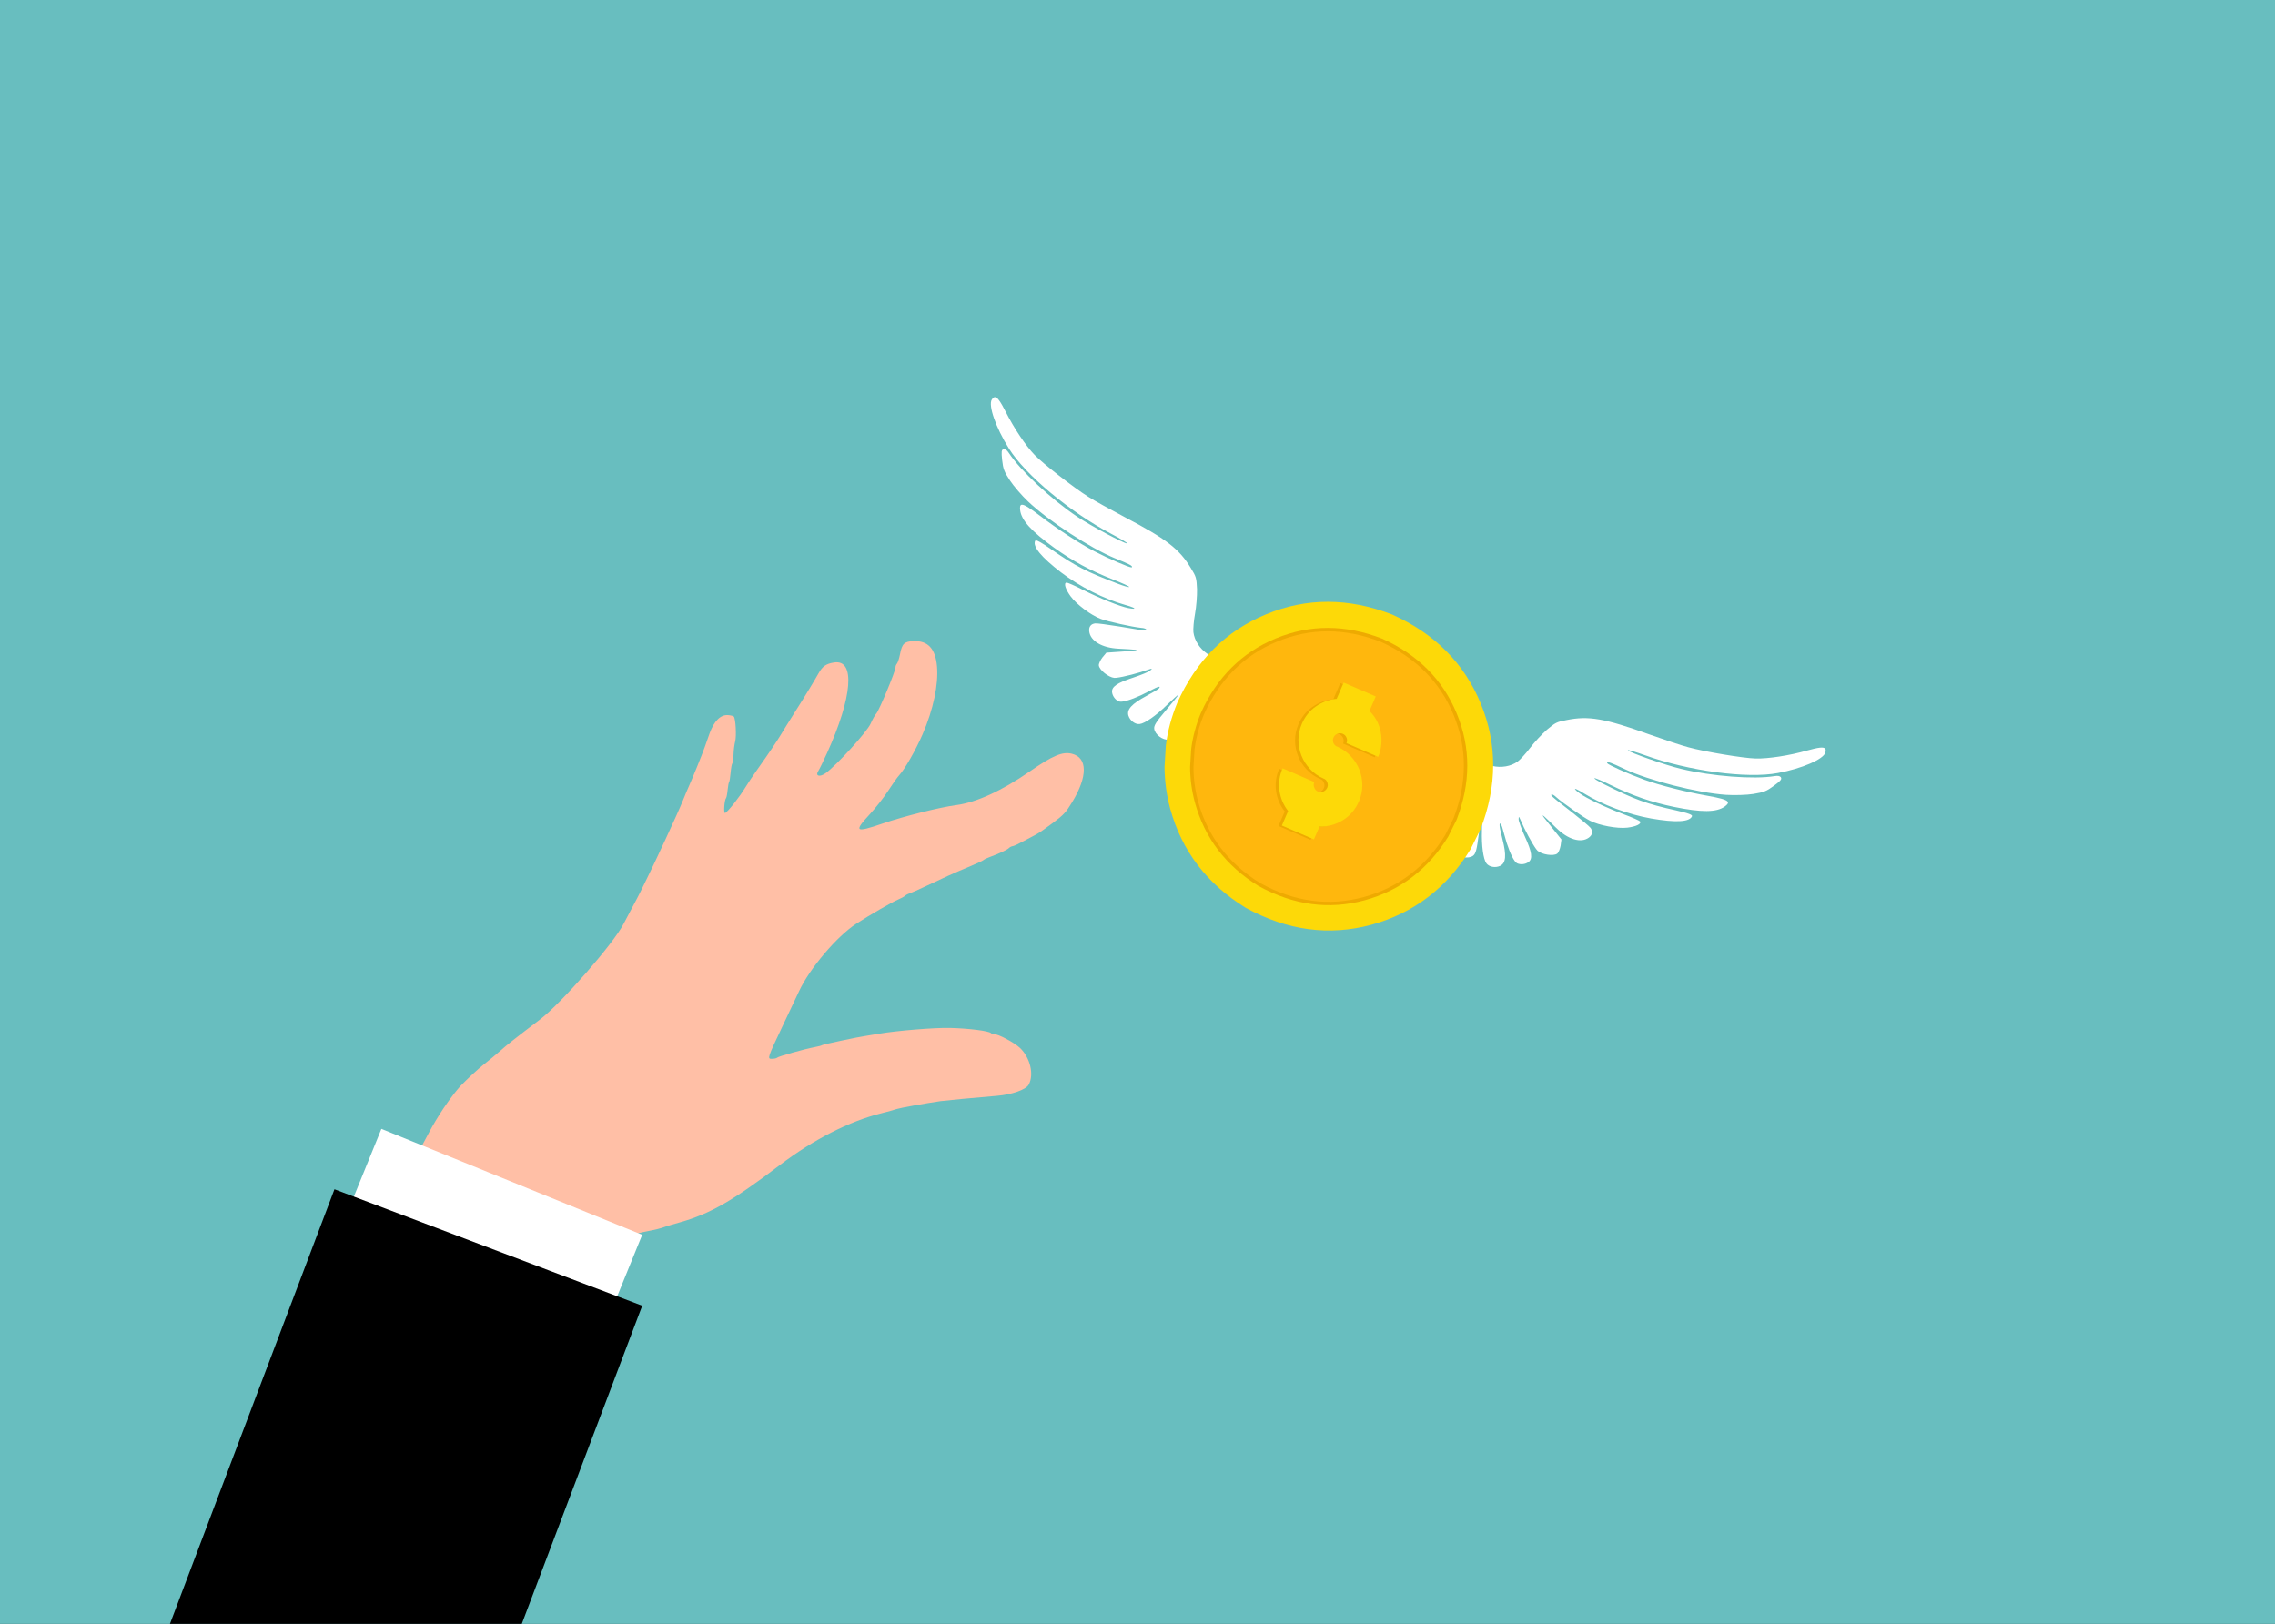 <?xml version="1.0" encoding="utf-8"?>
<svg xmlns="http://www.w3.org/2000/svg" xmlns:xlink="http://www.w3.org/1999/xlink" version= "1.1" width="409px" height="292px" viewBox="245 993 409 292">
<rect x="245" y="993" width="409" height="292" fill="#333333" stroke="none"/>
<g id="layer1">
<g style="fill:rgb(104,190,191); fill-opacity:1.0; stroke-linejoin: miter">
<path d="M234.897,990.198L234.837,990.204L234.591,1286.926L661.192,1286.926L661.072,990.263L234.897,990.198 Z"/>
</g>
<g style="fill:rgb(255,255,255); fill-opacity:1.0; stroke-linejoin: miter">
<path d="M423.829,1064.41C423.648,1064.43,423.481,1064.582,423.308,1064.849C422.631,1065.873,424.022,1069.883,426.356,1073.605C429.309,1078.393,437.52,1085.209,444.903,1089.06C446.47,1089.889,447.711,1090.622,447.641,1090.708C447.636,1090.714,447.628,1090.718,447.615,1090.719C447.139,1090.772,441.095,1087.559,438.679,1085.925C433.955,1082.756,428.43,1077.594,426.37,1074.448C426.05,1073.951,425.736,1073.72,425.47,1073.749C425.446,1073.752,425.422,1073.757,425.399,1073.764C425.043,1073.882,425.002,1074.229,425.168,1075.74C425.347,1077.354,425.529,1077.809,426.575,1079.406C427.239,1080.414,428.69,1082.098,429.809,1083.161C433.547,1086.702,441.128,1091.638,445.516,1093.42C448.081,1094.455,448.668,1094.759,448.485,1095.017C448.479,1095.023,448.468,1095.027,448.452,1095.029C448.043,1095.074,444.48,1093.546,441.735,1092.124C439.107,1090.754,435.131,1088.161,431.965,1085.743C430.126,1084.341,429.149,1083.716,428.698,1083.766C428.402,1083.798,428.334,1084.124,428.399,1084.713C428.6,1086.536,430.429,1088.548,434.553,1091.52C437.93,1093.941,440.928,1095.56,445.145,1097.23C446.796,1097.865,448.075,1098.462,448.005,1098.549C448.001,1098.557,447.988,1098.563,447.967,1098.565C447.787,1098.585,447.021,1098.371,446.157,1098.041C440.298,1095.814,438.372,1094.841,433.745,1091.609C432.247,1090.584,431.507,1090.15,431.22,1090.182C431.157,1090.189,431.116,1090.217,431.093,1090.267C430.624,1091.268,432.208,1093.201,435.75,1095.921C439.089,1098.478,443.473,1100.709,447.253,1101.768C448.585,1102.131,449.181,1102.424,448.846,1102.46C448.696,1102.477,448.359,1102.442,447.817,1102.338C446.336,1102.054,442.695,1100.584,439.653,1099.049C438.228,1098.31,436.902,1097.746,436.744,1097.762L436.742,1097.762C436.197,1097.824,436.529,1098.92,437.462,1100.213C438.548,1101.7,441.162,1103.653,442.921,1104.302C444.184,1104.769,448.509,1105.741,450.161,1105.902C450.638,1105.928,451.049,1106.067,451.063,1106.197C451.071,1106.274,451.052,1106.326,450.907,1106.342C450.554,1106.38,449.457,1106.208,446.206,1105.652C444.167,1105.324,442.24,1105.062,441.902,1105.1C441.12,1105.186,440.729,1105.703,440.819,1106.511C441.011,1108.255,443.099,1109.501,446.093,1109.645C449.104,1109.799,449.985,1109.887,448.937,1110.002C448.564,1110.043,447.947,1110.088,447.096,1110.14L443.905,1110.361L443.184,1111.231C442.816,1111.72,442.518,1112.359,442.549,1112.645C442.641,1113.478,444.289,1114.799,445.328,1114.895C445.424,1114.901,445.56,1114.894,445.727,1114.876C446.902,1114.746,449.66,1114.058,451.59,1113.361C451.8,1113.29,451.936,1113.248,452.005,1113.24L452.007,1113.24C452.129,1113.227,452.048,1113.32,451.821,1113.546C451.609,1113.78,450.197,1114.358,448.672,1114.869C445.822,1115.79,444.82,1116.506,444.927,1117.47C445.004,1118.172,445.53,1118.879,446.163,1119.126C446.297,1119.18,446.498,1119.19,446.753,1119.162C447.767,1119.05,449.637,1118.33,451.526,1117.321C452.483,1116.804,453.104,1116.523,453.356,1116.495L453.358,1116.495C453.524,1116.477,453.529,1116.569,453.363,1116.776C453.224,1116.949,452.185,1117.565,451.065,1118.163C448.478,1119.555,447.537,1120.582,447.868,1121.678C448.154,1122.596,449.074,1123.285,449.881,1123.196C450.818,1123.092,452.801,1121.714,454.776,1119.783C455.796,1118.805,456.701,1117.97,456.812,1117.951L456.814,1117.95C456.894,1117.969,455.944,1119.154,454.685,1120.636C452.843,1122.816,452.438,1123.441,452.504,1124.04C452.617,1125.065,454.022,1126.119,455.069,1126.003C455.112,1125.999,455.154,1125.992,455.196,1125.983C455.916,1125.825,456.093,1125.515,457.514,1121.906C459.395,1117.218,460.287,1115.512,462.007,1113.424C462.702,1112.556,463.27,1111.73,463.256,1111.6C463.241,1111.469,462.689,1111.003,462.062,1110.571C460.665,1109.619,459.74,1108.165,459.551,1106.684C459.488,1106.111,459.613,1104.621,459.843,1103.358C460.075,1102.119,460.224,1100.126,460.202,1098.969C460.108,1096.923,460.059,1096.718,459.097,1095.164C456.999,1091.679,454.669,1089.906,447.115,1085.943C444.652,1084.633,441.734,1083.031,440.655,1082.333C438.108,1080.743,432.513,1076.379,431.025,1074.83C429.42,1073.188,427.239,1069.897,425.821,1067.076C424.835,1065.148,424.285,1064.359,423.829,1064.41 Z"/>
</g>
<g style="fill:rgb(255,255,255); fill-opacity:1.0; stroke-linejoin: miter">
<path d="M573.135,1127.636C573.243,1127.783,573.244,1128.009,573.164,1128.316C572.869,1129.508,568.975,1131.198,564.655,1131.999C559.132,1133.064,548.556,1131.633,540.725,1128.803C539.054,1128.21,537.675,1127.793,537.658,1127.903C537.657,1127.91,537.66,1127.919,537.668,1127.929C537.952,1128.315,544.407,1130.591,547.245,1131.263C552.775,1132.597,560.315,1133.171,564.025,1132.558C564.608,1132.458,564.99,1132.533,565.149,1132.748C565.163,1132.768,565.176,1132.789,565.186,1132.811C565.34,1133.153,565.112,1133.418,563.887,1134.318C562.578,1135.279,562.121,1135.452,560.237,1135.764C559.045,1135.956,556.823,1136.028,555.283,1135.924C550.146,1135.568,541.382,1133.327,537.1,1131.303C534.602,1130.115,533.981,1129.888,533.915,1130.197C533.914,1130.206,533.919,1130.217,533.928,1130.23C534.172,1130.562,537.708,1132.151,540.613,1133.209C543.401,1134.217,548.0,1135.389,551.923,1136.084C554.2,1136.489,555.321,1136.785,555.59,1137.15C555.766,1137.391,555.573,1137.661,555.095,1138.012C553.617,1139.098,550.897,1139.113,545.919,1138.088C541.851,1137.24,538.629,1136.129,534.546,1134.154C532.961,1133.368,531.657,1132.831,531.64,1132.941C531.636,1132.95,531.641,1132.963,531.654,1132.98C531.761,1133.126,532.437,1133.545,533.264,1133.958C538.869,1136.765,540.889,1137.524,546.4,1138.743C548.169,1139.152,548.988,1139.404,549.159,1139.636C549.197,1139.687,549.203,1139.737,549.182,1139.787C548.763,1140.81,546.268,1140.952,541.869,1140.185C537.726,1139.457,533.116,1137.739,529.778,1135.673C528.61,1134.938,527.992,1134.698,528.191,1134.969C528.28,1135.091,528.534,1135.315,528.977,1135.644C530.189,1136.542,533.735,1138.228,536.925,1139.428C538.432,1139.977,539.745,1140.572,539.841,1140.699L539.842,1140.7C540.165,1141.144,539.133,1141.641,537.55,1141.829C535.72,1142.036,532.513,1141.433,530.845,1140.578C529.646,1139.963,526.004,1137.438,524.768,1136.33C524.425,1135.997,524.045,1135.789,523.939,1135.866C523.878,1135.911,523.852,1135.96,523.939,1136.079C524.149,1136.365,525.018,1137.055,527.627,1139.073C529.25,1140.352,530.746,1141.593,530.948,1141.868C531.413,1142.501,531.296,1143.139,530.642,1143.62C529.227,1144.659,526.897,1143.965,524.765,1141.858C522.613,1139.745,521.952,1139.156,522.577,1140.006C522.799,1140.309,523.183,1140.793,523.721,1141.455L525.718,1143.953L525.566,1145.073C525.455,1145.674,525.186,1146.327,524.954,1146.498C524.279,1146.994,522.191,1146.674,521.417,1145.975C521.348,1145.908,521.261,1145.803,521.161,1145.667C520.462,1144.715,519.101,1142.218,518.309,1140.326C518.218,1140.123,518.158,1139.995,518.116,1139.938L518.115,1139.937C518.043,1139.839,518.029,1139.961,518.016,1140.281C517.987,1140.595,518.517,1142.026,519.173,1143.495C520.424,1146.216,520.575,1147.439,519.793,1148.013C519.223,1148.431,518.347,1148.522,517.737,1148.222C517.607,1148.161,517.463,1148.02,517.311,1147.813C516.707,1146.991,515.972,1145.127,515.437,1143.054C515.17,1141.999,514.956,1141.352,514.806,1141.147L514.805,1141.146C514.706,1141.011,514.635,1141.07,514.594,1141.332C514.561,1141.551,514.811,1142.733,515.129,1143.962C515.855,1146.81,515.736,1148.197,514.704,1148.695C513.835,1149.105,512.706,1148.895,512.225,1148.241C511.667,1147.48,511.339,1145.088,511.425,1142.327C511.455,1140.914,511.457,1139.683,511.396,1139.588L511.395,1139.586C511.327,1139.54,511.097,1141.041,510.858,1142.971C510.499,1145.803,510.314,1146.524,509.828,1146.88C508.997,1147.491,507.27,1147.169,506.647,1146.321C506.621,1146.286,506.597,1146.25,506.576,1146.214C506.205,1145.576,506.313,1145.236,508.009,1141.748C510.187,1137.19,510.839,1135.378,511.212,1132.699C511.38,1131.601,511.605,1130.623,511.711,1130.545C511.816,1130.468,512.533,1130.559,513.275,1130.729C514.922,1131.112,516.618,1130.81,517.837,1129.947C518.301,1129.606,519.313,1128.505,520.088,1127.48C520.842,1126.471,522.209,1125.013,523.076,1124.246C524.645,1122.931,524.83,1122.828,526.625,1122.484C530.611,1121.67,533.492,1122.186,541.522,1125.065C544.154,1125.993,547.308,1127.056,548.552,1127.378C551.447,1128.177,558.446,1129.342,560.594,1129.39C562.888,1129.461,566.788,1128.839,569.825,1127.974C571.911,1127.395,572.864,1127.266,573.135,1127.636 Z"/>
</g>
<g style="fill:rgb(94,158,102); fill-opacity:1.0; stroke-linejoin: miter">
<path d="M501.859,1152.401L501.86,1152.401L501.86,1152.401L501.86,1152.401L501.859,1152.401L501.86,1152.401L501.86,1152.401Q501.86,1152.401,501.859,1152.401"/>
</g>
<g style="fill:rgb(253,217,8); fill-opacity:1.0; stroke-linejoin: miter">
<path d="M511.167,1142.115L509.377,1145.711Q502.951,1156.155,491.573,1159.282Q480.139,1162.38,468.951,1156.235Q458.507,1149.808,455.38,1138.43Q454.389,1134.761,454.361,1130.909L454.594,1127.057Q455.077,1123.184,456.64,1119.404Q461.758,1107.94,472.655,1103.451Q483.553,1098.963,495.26,1103.496Q506.723,1108.614,511.212,1119.511Q515.7,1130.408,511.167,1142.115 Z"/>
</g>
<g style="fill:rgb(238,170,1); fill-opacity:1.0; stroke-linejoin: miter">
<path d="M506.87,1140.406L505.361,1143.439Q499.94,1152.248,490.344,1154.886Q480.698,1157.499,471.261,1152.315Q462.453,1146.895,459.815,1137.298Q458.979,1134.203,458.955,1130.954L459.152,1127.705Q459.56,1124.438,460.877,1121.249Q465.194,1111.579,474.386,1107.793Q483.578,1104.007,493.453,1107.831Q503.123,1112.148,506.908,1121.339Q510.694,1130.532,506.87,1140.406 Z"/>
</g>
<g style="fill:rgb(255,183,13); fill-opacity:1.0; stroke-linejoin: miter">
<path d="M506.305,1140.181L504.831,1143.14Q499.543,1151.734,490.181,1154.307Q480.772,1156.856,471.566,1151.799Q462.972,1146.511,460.399,1137.149Q459.583,1134.129,459.561,1130.959L459.752,1127.79Q460.15,1124.602,461.435,1121.492Q465.647,1112.059,474.614,1108.365Q483.581,1104.671,493.215,1108.401Q502.648,1112.613,506.342,1121.58Q510.035,1130.547,506.305,1140.181 Z"/>
</g>
<g style="fill:rgb(238,170,1); fill-opacity:1.0; stroke-linejoin: miter">
<path d="M480.613,1144.018L481.606,1141.719Q483.869,1141.761,485.812,1140.564Q487.755,1139.368,488.705,1137.172Q489.313,1135.765,489.313,1134.258Q489.298,1132.784,488.772,1131.458Q488.246,1130.131,487.214,1129.033Q486.216,1127.949,484.809,1127.341L484.603,1127.252Q484.222,1127.005,484.08,1126.578Q483.939,1126.15,484.132,1125.704Q484.34,1125.224,484.831,1125.029Q485.323,1124.834,485.803,1125.042Q486.284,1125.249,486.479,1125.741Q486.673,1126.233,486.466,1126.713L492.162,1129.176Q492.636,1128.078,492.724,1126.935Q492.83,1125.84,492.618,1124.73Q492.425,1123.669,491.918,1122.676Q491.395,1121.717,490.598,1120.924L491.726,1118.316L485.96,1115.823L484.699,1118.741Q482.667,1118.921,480.974,1120.103Q479.296,1121.251,478.436,1123.242Q477.828,1124.648,477.827,1126.155Q477.843,1127.628,478.369,1128.955Q478.895,1130.283,479.927,1131.38Q480.924,1132.464,482.332,1133.071L482.537,1133.16Q482.92,1133.407,483.046,1133.869Q483.187,1134.297,483.009,1134.709Q482.801,1135.189,482.295,1135.418Q481.803,1135.613,481.323,1135.405Q480.842,1135.197,480.662,1134.672Q480.468,1134.18,480.675,1133.7L474.979,1131.236Q474.119,1133.226,474.416,1135.27Q474.714,1137.313,475.975,1138.918L474.848,1141.525 Z"/>
</g>
<g style="fill:rgb(253,217,8); fill-opacity:1.0; stroke-linejoin: miter">
<path d="M481.22,1143.938L482.214,1141.64Q484.477,1141.681,486.42,1140.485Q488.363,1139.288,489.312,1137.092Q489.921,1135.685,489.92,1134.178Q489.906,1132.706,489.38,1131.378Q488.854,1130.051,487.821,1128.954Q486.823,1127.87,485.417,1127.262L485.211,1127.173Q484.829,1126.926,484.688,1126.498Q484.547,1126.071,484.74,1125.624Q484.947,1125.144,485.438,1124.95Q485.93,1124.755,486.411,1124.962Q486.891,1125.17,487.086,1125.662Q487.281,1126.153,487.073,1126.633L492.769,1129.097Q493.244,1127.999,493.331,1126.855Q493.438,1125.76,493.225,1124.651Q493.032,1123.59,492.525,1122.597Q492.003,1121.638,491.205,1120.845L492.333,1118.236L486.568,1115.745L485.307,1118.661Q483.274,1118.841,481.582,1120.023Q479.904,1121.172,479.043,1123.162Q478.435,1124.569,478.435,1126.076Q478.45,1127.549,478.976,1128.876Q479.502,1130.203,480.534,1131.301Q481.532,1132.384,482.939,1132.992L483.145,1133.081Q483.527,1133.328,483.653,1133.789Q483.794,1134.217,483.616,1134.629Q483.409,1135.109,482.902,1135.339Q482.411,1135.533,481.93,1135.325Q481.449,1135.118,481.27,1134.592Q481.075,1134.1,481.283,1133.62L475.587,1131.157Q474.726,1133.148,475.024,1135.191Q475.321,1137.234,476.583,1138.838L475.455,1141.446 Z"/>
</g>
<g style="fill:rgb(255,191,166); fill-opacity:1.0; stroke-linejoin: miter">
<path d="M372.586,1124.829L372.585,1124.829L372.585,1124.829L372.585,1124.829L372.585,1124.829C372.202,1125.877,371.805,1127.038,371.679,1127.393C371.18,1128.799,369.556,1132.789,368.991,1134.047C368.653,1134.802,368.077,1136.173,367.704,1137.108C366.877,1139.187,362.522,1148.555,361.311,1150.957C360.827,1151.916,360.291,1153.024,360.093,1153.443C359.899,1153.853,359.294,1155.004,358.746,1156.021C358.194,1157.045,357.455,1158.44,357.087,1159.16C355.303,1162.653,345.894,1173.419,342.121,1176.289C337.598,1179.729,336.112,1180.903,334.95,1181.946C334.251,1182.573,332.894,1183.69,331.926,1184.447C330.982,1185.185,329.123,1186.899,327.8,1188.263C324.756,1191.687,322.294,1196.332,322.294,1196.332C321.583,1197.674,320.427,1199.831,319.182,1202.164C317.315,1205.662,316.803,1206.674,316.428,1207.476C316.206,1207.949,315.75,1208.81,315.454,1209.337C314.398,1211.213,313.551,1212.884,313.3,1213.506C313.164,1213.844,312.634,1214.89,312.143,1215.836C310.459,1219.082,322.113,1197.079,311.937,1215.996L307.777,1226.926C340.585,1250.52,341.834,1246.227,341.834,1246.227C341.95,1245.826,342.075,1245.268,342.145,1244.983C342.211,1244.713,342.376,1244.254,342.465,1244.003C342.558,1243.741,343.082,1242.022,343.639,1240.197C344.196,1238.372,344.955,1236.012,345.339,1234.963C345.723,1233.915,346.238,1232.484,346.489,1231.774C347.85,1227.936,349.137,1225.124,351.253,1221.262C352.088,1219.739,354.506,1217.138,355.786,1216.419C357.469,1215.475,359.3,1214.796,361.075,1214.46C362.825,1214.129,363.831,1213.881,364.636,1213.571C364.896,1213.471,366.077,1213.129,367.233,1212.802C372.69,1211.258,376.725,1208.93,385.179,1202.515C391.296,1197.873,397.698,1194.621,403.465,1193.185C404.538,1192.918,405.777,1192.57,406.172,1192.435C406.779,1192.228,411.425,1191.386,414.078,1191.006C414.825,1190.899,420.511,1190.356,424.226,1190.053C426.884,1189.837,429.431,1188.955,429.932,1188.059C430.949,1186.239,430.21,1183.158,428.346,1181.413C427.323,1180.456,424.345,1178.877,423.816,1179.007C423.623,1179.055,423.329,1178.935,423.147,1178.765C422.738,1178.382,419.198,1177.924,415.78,1177.841C413.068,1177.775,406.278,1178.325,403.036,1178.879C401.962,1179.063,400.911,1179.24,400.714,1179.264C399.463,1179.42,392.9,1180.823,392.793,1180.936C392.729,1181.005,392.138,1181.167,391.483,1181.288C389.664,1181.624,384.929,1182.959,384.716,1183.186C384.588,1183.323,384.128,1183.398,383.709,1183.396C382.939,1183.393,382.998,1183.199,385.613,1177.671C387.096,1174.537,388.466,1171.645,388.661,1171.225C390.564,1167.125,395.496,1161.331,398.945,1159.098C401.45,1157.477,405.312,1155.24,406.468,1154.752C407.007,1154.523,407.553,1154.231,407.681,1154.094C407.808,1153.958,408.177,1153.753,408.525,1153.648C408.832,1153.555,410.182,1152.946,411.521,1152.315C414.911,1150.718,415.882,1150.254,419.467,1148.748C420.662,1148.245,421.704,1147.77,421.81,1147.657C421.917,1147.543,422.391,1147.301,422.916,1147.113C424.569,1146.524,426.111,1145.796,426.409,1145.478C426.579,1145.296,426.885,1145.175,427.103,1145.146C427.325,1145.117,428.212,1144.691,429.077,1144.222C429.943,1143.752,430.984,1143.194,431.372,1143C431.786,1142.793,433.091,1141.877,434.301,1140.965C436.272,1139.48,436.628,1139.095,437.768,1137.215C440.556,1132.62,440.543,1129.244,437.702,1128.537C436.011,1128.116,434.266,1128.856,430.097,1131.741C425.069,1135.219,420.498,1137.301,416.901,1137.773C413.983,1138.155,407.433,1139.796,403.638,1141.097C398.762,1142.77,398.459,1142.562,401.336,1139.455C402.416,1138.29,403.901,1136.396,404.656,1135.226C405.41,1134.055,406.314,1132.769,406.655,1132.405C407.655,1131.337,409.642,1127.86,410.862,1125.04C412.794,1120.574,413.739,1116.088,413.454,1112.837C413.174,1109.63,411.825,1108.185,409.228,1108.284C407.578,1108.347,407.169,1108.748,406.815,1110.589C406.661,1111.386,406.405,1112.167,406.256,1112.326C406.107,1112.485,405.985,1112.797,405.992,1113.018C406.013,1113.634,403.053,1120.759,402.543,1121.305C402.309,1121.555,401.856,1122.366,401.523,1123.123C400.873,1124.602,395.465,1130.546,393.467,1132.004C392.367,1132.807,391.506,1132.556,392.132,1131.608C392.324,1131.317,393.032,1129.854,393.7,1128.383C398.248,1118.357,398.805,1111.535,394.969,1112.126C393.522,1112.349,392.885,1112.783,392.148,1114.092C391.47,1115.297,390.017,1117.729,387.571,1121.58C386.771,1122.838,385.809,1124.404,385.395,1125.089C384.639,1126.338,383.304,1128.334,381.068,1131.489C380.378,1132.462,379.461,1133.826,379.053,1134.508C378.02,1136.232,375.772,1139.087,375.352,1139.19C375.05,1139.265,375.23,1136.815,375.549,1136.474C375.613,1136.406,375.746,1135.763,375.81,1135.055C375.875,1134.348,376.008,1133.705,376.072,1133.637C376.157,1133.546,376.276,1132.794,376.347,1131.975C376.42,1131.137,376.559,1130.382,376.644,1130.291C376.751,1130.178,376.858,1129.425,376.876,1128.631C376.894,1127.838,377.049,1126.779,377.174,1126.308C377.421,1125.378,377.257,1122.163,376.916,1121.844C376.802,1121.738,376.338,1121.622,375.872,1121.592C374.527,1121.506,373.395,1122.643,372.586,1124.829L372.585,1124.829L372.586,1124.829L372.585,1124.829L372.586,1124.829 Z"/>
</g>
<g style="fill:rgb(255,255,255); fill-opacity:1.0; stroke-linejoin: miter">
<path d="M360.454,1215.039L356.236,1225.421L352.019,1235.803Q328.574,1226.28,305.13,1216.756Q309.348,1206.374,313.565,1195.992Q337.009,1205.515,360.454,1215.039"/>
</g>
<g style="fill:rgb(0,0,0); fill-opacity:1.0; stroke-linejoin: miter">
<path d="M305.13,1206.853L274.825,1286.927L338.078,1286.927L360.457,1227.794L305.13,1206.853 Z"/>
</g>
</g>
</svg>